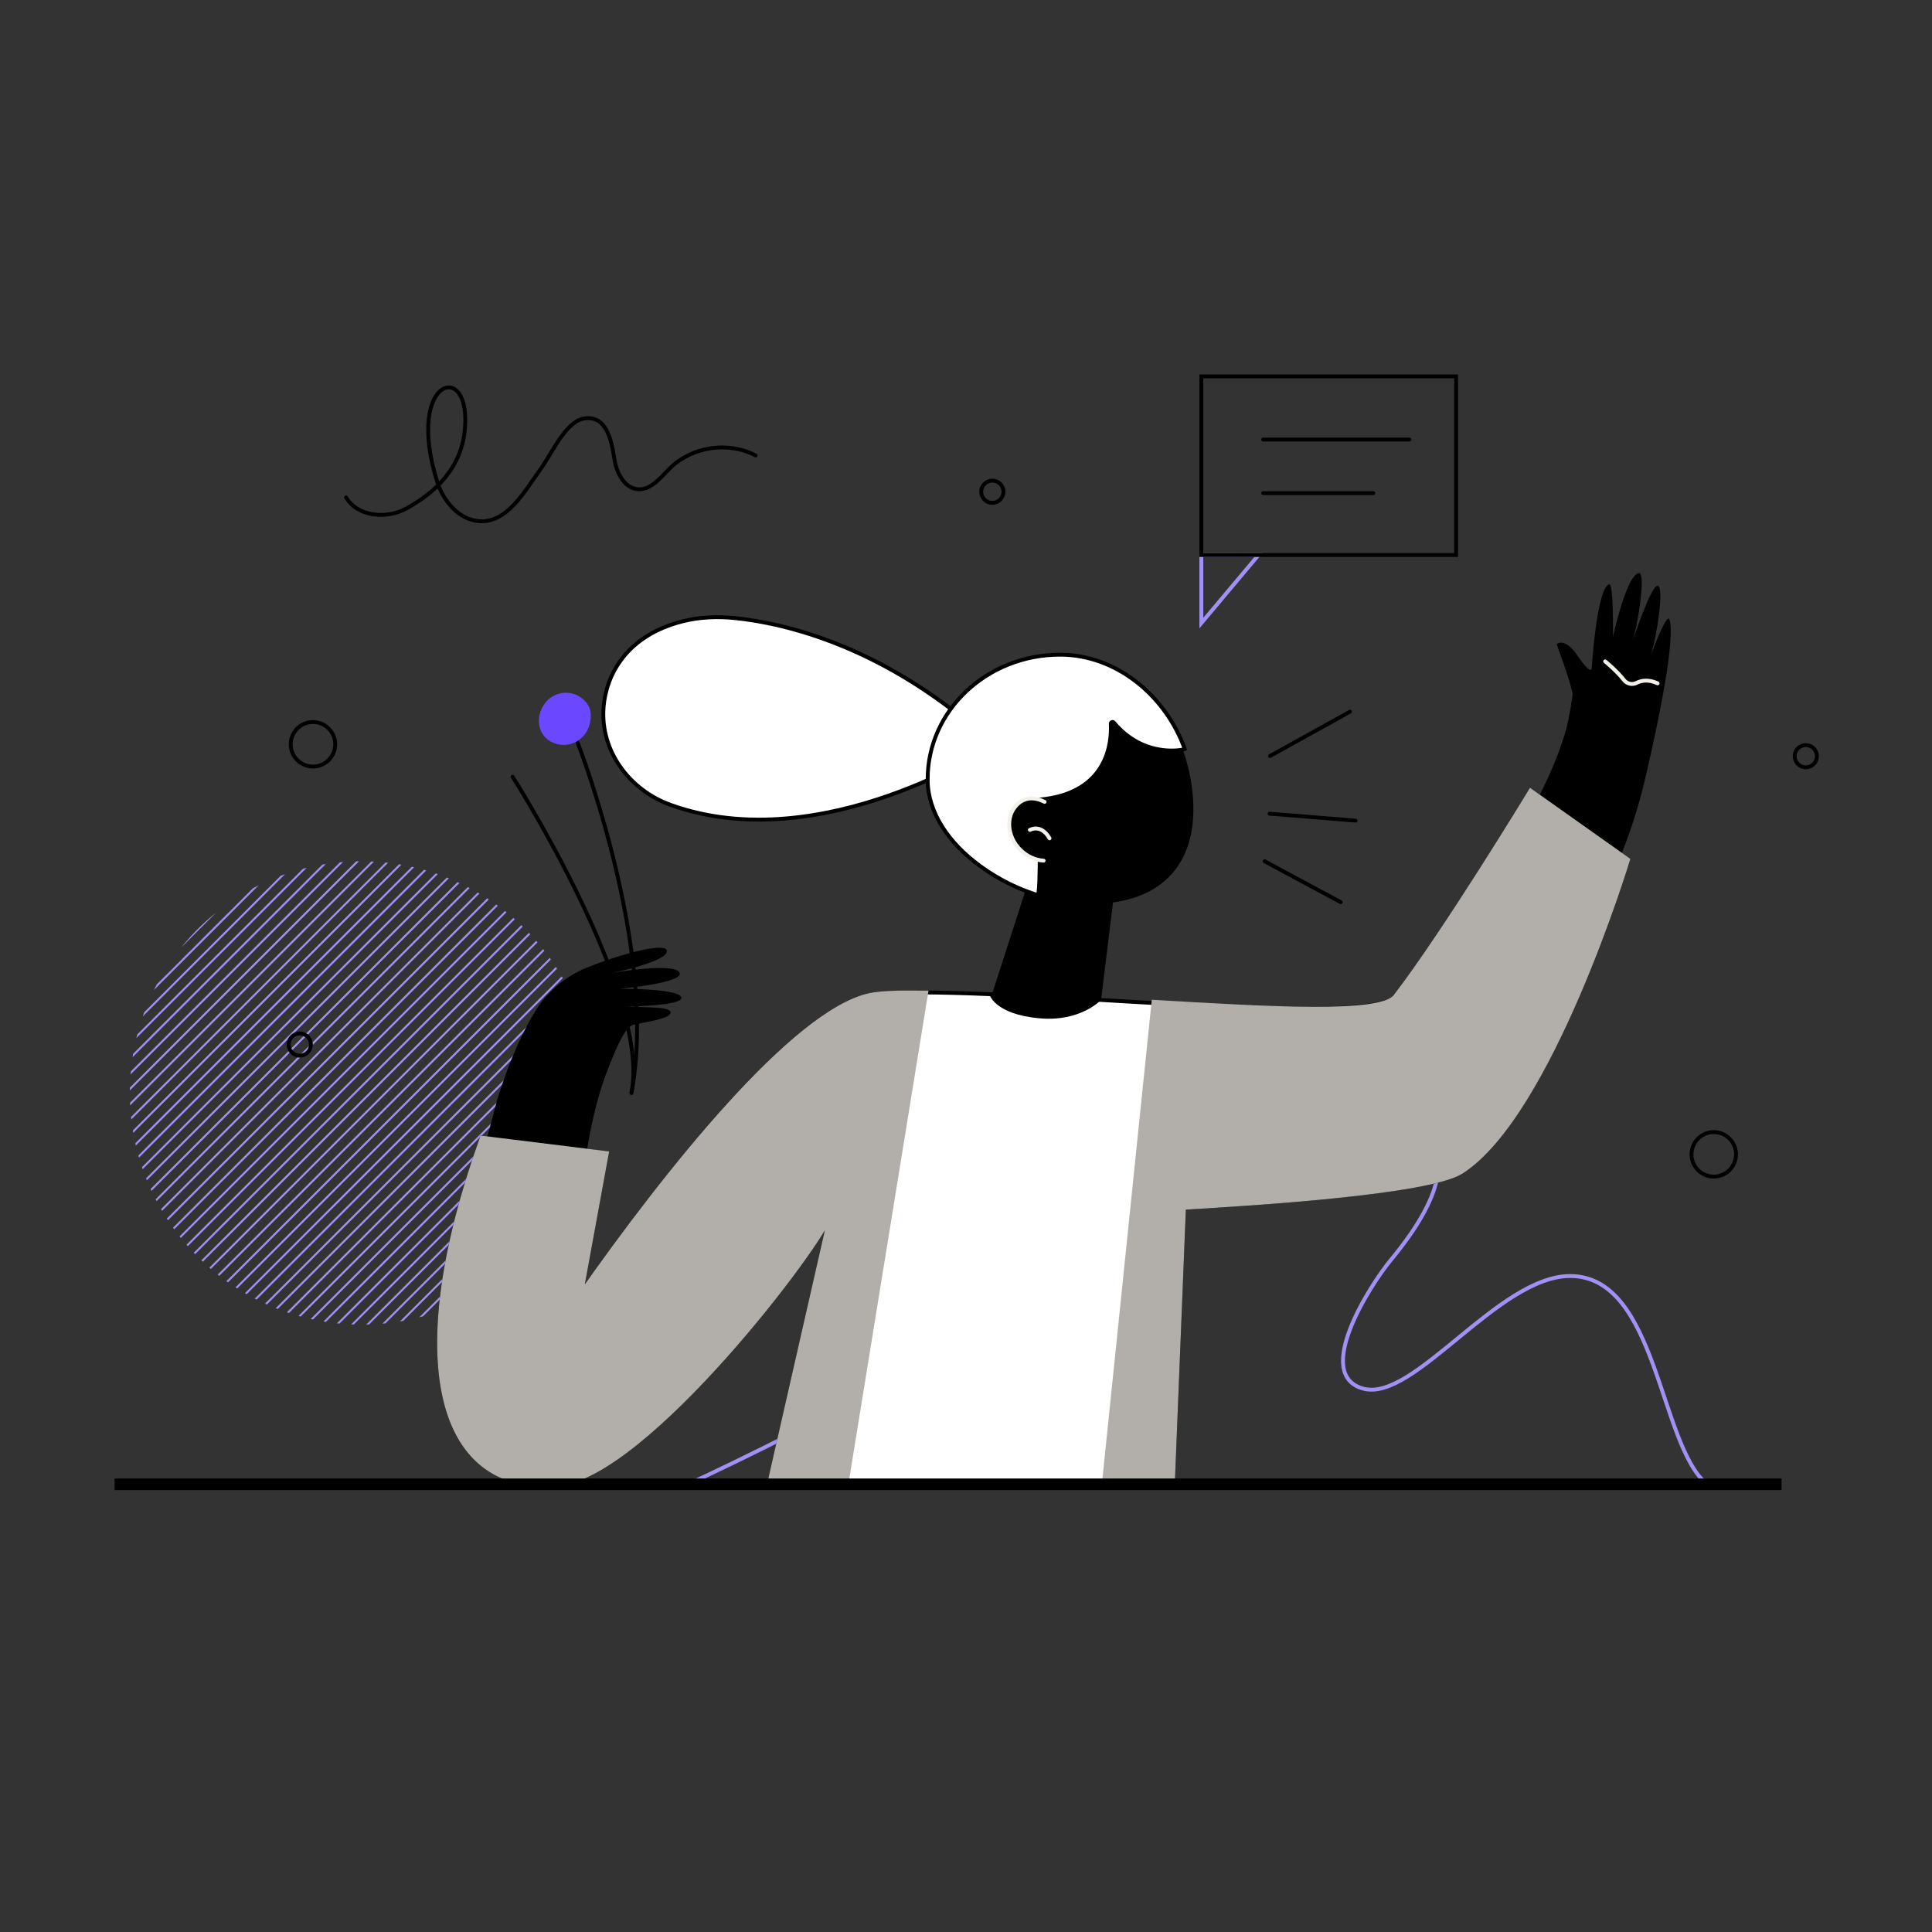 <svg version="1.2" xmlns="http://www.w3.org/2000/svg" viewBox="0 0 1000 1000" width="1000" height="1000">
	<rect x="0" y="0" width="1000" height="1000" fill="#333333" stroke="none"/>
	<style>
		.s0 { fill: none;stroke: #a291f5;stroke-linecap: round;stroke-miterlimit:10;stroke-width: 2 } 
		.s1 { fill: none;stroke: #000000;stroke-linecap: round;stroke-miterlimit:10;stroke-width: 2 } 
		.s2 { fill: #a291f5 } 
		.s3 { fill: #ffffff;stroke: #000000;stroke-linecap: round;stroke-miterlimit:10;stroke-width: 2 } 
		.s4 { fill: #000000 } 
		.s5 { fill: none;stroke: #f2f0e8;stroke-linecap: round;stroke-miterlimit:10;stroke-width: 2 } 
		.s6 { fill: #6b48ff } 
		.s7 { fill: #efeeea;stroke: #000000;stroke-linecap: round;stroke-miterlimit:10;stroke-width: 2 } 
		.s8 { fill: #000000;stroke: #f2f0e8;stroke-linecap: round;stroke-miterlimit:10;stroke-width: 2 } 
		.s9 { fill: #b2afaa;stroke: #b2afaa;stroke-linecap: round;stroke-miterlimit:10;stroke-width: 2 } 
		.s10 { fill: none;stroke: #000000;stroke-miterlimit:10;stroke-width: 6 } 
	</style>
	<g id="OBJECTS">
		<g id="&lt;Group&gt;">
			<path id="&lt;Path&gt;" class="s0" d="m356.01 768.27c0 0 63.63-28.85 127.15-66.17 95.31-55.98 204.19-160.09 252.22-118.95 13.43 11.5 15.11 32.06-15.46 68.99-10.86 13.13-40.45 59.48-14.28 66.62 26.18 7.14 69.89-58.29 107.08-58.29 45.21 0 46 87.48 70.86 107.8"/>
			<path id="&lt;Path&gt;" class="s1" d="m179.13 257.47c6.02 10.04 20.99 11.38 31.23 5.71 10.24-5.67 27.4-17.3 30.07-39.28 4.69-38.54-31.41-29.1-14.08 25.61 3.12 9.84 11.07 19.33 21.36 20.22 14.64 1.28 23.49-14.98 32.08-26.91 5.87-8.16 12.98-24.59 22.47-26.19 14.34-2.41 14.83 18.41 16.38 24.12 1.55 5.71 5.26 11.75 11.14 12.44 7.07 0.83 12.17-6.16 17.28-11.11 11.39-11.05 30.05-13.72 44.08-6.32"/>
		</g>
		<g id="&lt;Group&gt;">
			<g id="&lt;Group&gt;">
				<g id="&lt;Group&gt;">
					<path id="&lt;Path&gt;" class="s2" d="m306.98 568.17l-3.22 3.21-7.9 7.9-7.9 7.91v-0.01l-7.9 7.91-7.91 7.9-7.9 7.9-7.9 7.9-7.9 7.9-7.91 7.9-15.42 15.42-0.38 0.39-7.9 7.9-7.91 7.9-7.9 7.9-7.9 7.91v-0.01l-3.58 3.58q0.75-0.02 1.5-0.04l3.96-3.96 7.9-7.9 7.9-7.9h0.01l7.9-7.9 7.9-7.91 7.9-7.9 7.91-7.9 7.9-7.9 7.9-7.9 7.9-7.9 7.91-7.91v0.01l7.9-7.91 7.9-7.9 7.9-7.9 7.91-7.9 1.29-1.29q0.02-0.75 0.04-1.5z"/>
				</g>
				<g id="&lt;Group&gt;">
					<path id="&lt;Path&gt;" class="s2" d="m306.52 576.53l-2.76 2.75-7.9 7.91v-0.01l-7.9 7.91-7.9 7.9-15.42 15.42-0.39 0.38-7.9 7.9-7.9 7.9-7.91 7.91-7.9 7.9-7.9 7.9-7.9 7.9-7.91 7.9-7.9 7.91v-0.01l-3.11 3.12q0.8-0.07 1.6-0.15l10.91-10.91 0.39-0.38 7.9-7.9 7.9-7.9 7.9-7.91 7.91-7.9 7.9-7.9 7.9-7.9 7.9-7.9 7.91-7.9 7.9-7.91v0.01l7.9-7.91 7.9-7.9 7.91-7.9 0.72-0.72q0.08-0.8 0.15-1.61z"/>
				</g>
				<g id="&lt;Group&gt;">
					<path id="&lt;Path&gt;" class="s2" d="m242.67 671.97q1.61-0.84 3.2-1.73l4.46-4.46 7.9-7.9 7.9-7.91 7.91-7.9 7.9-7.9 7.9-7.9 1.79-1.79q0.89-1.58 1.74-3.19l-5.41 5.4-7.9 7.9-15.42 15.42-0.39 0.39-7.9 7.9-7.9 7.9z"/>
				</g>
				<g id="&lt;Group&gt;">
					<path id="&lt;Path&gt;" class="s2" d="m228.46 678.29q1.18-0.44 2.35-0.9l3.71-3.71 7.91-7.9 7.9-7.9 7.9-7.91 7.9-7.9 7.91-7.9 7.9-7.9 7.9-7.9 7.9-7.9 1.05-1.05q0.45-1.17 0.89-2.35l-3.82 3.82-7.9 7.9-7.9 7.9-7.91 7.9-7.9 7.91-7.9 7.9-7.9 7.9-7.91 7.9z"/>
				</g>
				<g id="&lt;Group&gt;">
					<path id="&lt;Path&gt;" class="s2" d="m226.62 673.68l7.9-7.9 7.91-7.9 7.9-7.91 7.9-7.9 7.9-7.9 7.91-7.9 7.9-7.9 7.9-7.9 7.9-7.91v0.01l4.97-4.97q0.28-1 0.54-2l-7.39 7.39-7.9 7.9-7.9 7.9-7.91 7.9-7.9 7.9-7.9 7.91-7.9 7.9-7.91 7.9-7.9 7.9-7.9 7.9-7.75 7.76q1-0.26 1.99-0.54z"/>
				</g>
				<g id="&lt;Group&gt;">
					<path id="&lt;Path&gt;" class="s2" d="m218.72 673.68l7.9-7.9 7.9-7.9 15.42-15.42 0.39-0.39 7.9-7.9 7.9-7.9 15.81-15.8 7.9-7.91v0.01l7.9-7.91 7.32-7.31q0.15-0.88 0.3-1.76l-5.55 5.55-3.95 3.95-7.9 7.9-7.9 7.9-7.91 7.9-7.9 7.9-7.9 7.9-7.9 7.91-7.91 7.9-7.9 7.9-7.9 7.9-7.9 7.9-7.91 7.91v-0.01l-1.95 1.96q0.88-0.14 1.76-0.3l2.08-2.08z"/>
				</g>
				<g id="&lt;Group&gt;">
					<path id="&lt;Path&gt;" class="s2" d="m111.92 472.3c-6.7 5.4-12.81 11.51-18.22 18.21l6.48-6.47 7.9-7.9z"/>
				</g>
				<g id="&lt;Group&gt;">
					<g id="&lt;Group&gt;">
						<path id="&lt;Path&gt;" class="s2" d="m305.4 546.05l-1.64 1.63-7.9 7.9-7.9 7.9-7.9 7.9-7.91 7.9-7.9 7.91v-0.01l-7.9 7.91-7.9 7.9-7.91 7.9-7.9 7.9-7.9 7.9-7.9 7.9-7.91 7.91-7.9 7.9-7.9 7.9-7.9 7.9-7.91 7.9-7.9 7.91v-0.01l-1.99 2q0.62 0.1 1.25 0.2l10.52-10.52h0.01l7.9-7.9 7.9-7.9 15.42-15.42 0.39-0.39 7.9-7.9 7.9-7.9 7.9-7.9 7.91-7.9 7.9-7.91v0.01l7.9-7.91 7.9-7.9 7.91-7.9 7.9-7.9 7.9-7.9 7.9-7.91 7.86-7.85q-0.1-0.63-0.2-1.25z"/>
					</g>
					<g id="&lt;Group&gt;">
						<path id="&lt;Path&gt;" class="s2" d="m306.34 553l-2.58 2.58-7.9 7.9-7.9 7.9-7.9 7.9-11.86 11.86-3.95 3.95-7.9 7.9-7.9 7.9-7.91 7.9-7.9 7.9-7.9 7.9-7.9 7.91-7.91 7.9-7.9 7.9-7.9 7.9-7.9 7.9-7.91 7.91v-0.01l-2.93 2.94q0.66 0.07 1.33 0.13l3.49-3.49 7.9-7.9 7.9-7.9 7.9-7.9 7.91-7.91 7.9-7.9 7.9-7.9 7.9-7.9 15.81-15.8 7.9-7.91v0.01l7.9-7.91 12.79-12.78 3.02-3.02 7.9-7.9 7.9-7.9 7.91-7.91 0.82-0.82q-0.06-0.66-0.13-1.33z"/>
					</g>
					<g id="&lt;Group&gt;">
						<path id="&lt;Path&gt;" class="s2" d="m306.88 560.36l-3.12 3.12-7.9 7.9-7.9 7.9-7.9 7.91v-0.01l-7.91 7.91-7.9 7.9-7.9 7.9-7.9 7.9-7.91 7.9-7.9 7.9-7.9 7.91-7.9 7.9-7.91 7.9-7.9 7.9-15.8 15.81v-0.01l-3.49 3.49q0.71 0.03 1.41 0.05l3.96-3.96 7.9-7.9 7.9-7.9 7.9-7.9h0.01l7.9-7.91 7.9-7.9 7.9-7.9 7.91-7.9 7.9-7.9 7.9-7.9 7.9-7.91v0.01l7.91-7.91 7.9-7.9 7.9-7.9 7.9-7.9 7.91-7.9 1.29-1.3q-0.03-0.7-0.06-1.4z"/>
					</g>
					<g id="&lt;Group&gt;">
						<path id="&lt;Path&gt;" class="s2" d="m296.15 515.78l-0.29 0.29-7.9 7.9-7.9 7.9-7.91 7.91-7.9 7.9-7.9 7.9-7.9 7.9-7.91 7.9-7.9 7.9-7.9 7.91v-0.01l-7.9 7.91-7.91 7.9-7.9 7.9-7.9 7.9-7.9 7.9-7.91 7.9-7.9 7.91-7.9 7.9-7.9 7.9-7.91 7.9-7.9 7.9-0.64 0.64q0.5 0.23 1 0.46l1.14-1.14 0.38-0.38 7.9-7.9h0.01l7.9-7.9 7.9-7.91 7.9-7.9 7.9-7.9h0.01l7.9-7.9 7.9-7.9 7.9-7.9 7.9-7.91 0.01 0.01 7.9-7.91 7.9-7.9 7.9-7.9 7.91-7.9 7.9-7.9 7.9-7.91 7.9-7.9 7.91-7.9 7.9-7.9 7.9-7.9 6.76-6.77q-0.22-0.5-0.45-1z"/>
					</g>
					<g id="&lt;Group&gt;">
						<path id="&lt;Path&gt;" class="s2" d="m298.93 522.36q-0.2-0.52-0.41-1.05l-2.66 2.66-7.9 7.9-7.9 7.91v-0.01l-7.91 7.91-7.9 7.9-7.9 7.9-7.9 7.9-7.91 7.9-11.85 11.86-3.95 3.95-7.9 7.9-7.91 7.9-7.9 7.9-7.9 7.9-7.9 7.9-7.91 7.91-7.9 7.9-7.9 7.9-7.9 7.9-7.91 7.9-3.01 3.02q0.52 0.2 1.05 0.41l3.84-3.85h0.01l7.9-7.9 7.9-7.9 15.8-15.81h0.01l7.9-7.9 7.9-7.9 15.8-15.8h0.01l7.9-7.91v0.01l7.9-7.91 7.9-7.9 7.91-7.9 7.9-7.9 7.9-7.9 7.9-7.91 7.91-7.9 7.9-7.9 7.9-7.9 7.9-7.9z"/>
					</g>
					<g id="&lt;Group&gt;">
						<path id="&lt;Path&gt;" class="s2" d="m287.73 500.49l-7.67 7.68-7.91 7.9-7.9 7.9-7.9 7.9-7.9 7.91v-0.01l-7.91 7.91-7.9 7.9-7.9 7.9-7.9 7.9-7.91 7.9-7.9 7.91v-0.01l-7.9 7.91-7.9 7.9-7.91 7.9-7.9 7.9-7.9 7.9-7.9 7.9-7.91 7.91-7.9 7.9-7.9 7.9-7.9 7.9-0.13 0.13q0.44 0.29 0.88 0.57l1.13-1.12 7.9-7.9 7.9-7.91 7.9-7.9h0.01l7.9-7.9 7.9-7.9 15.8-15.8h0.01l7.9-7.91v0.01l7.9-7.91 12.79-12.78 3.01-3.02h0.01l7.9-7.9 7.9-7.9 7.9-7.91 7.91-7.9 7.9-7.9 7.9-7.9 7.9-7.9 7.91-7.9 7.9-7.91 6.37-6.36q-0.29-0.45-0.58-0.89z"/>
					</g>
					<g id="&lt;Group&gt;">
						<path id="&lt;Path&gt;" class="s2" d="m291.28 506.3q-0.26-0.46-0.53-0.92l-2.79 2.79-7.9 7.9-7.91 7.9-7.9 7.9-7.9 7.91v-0.01l-7.9 7.91-7.91 7.9-7.9 7.9-7.9 7.9-7.9 7.9-7.91 7.91v-0.01l-7.9 7.91-7.9 7.9-7.9 7.9-7.91 7.9-7.9 7.9-7.9 7.9-7.9 7.91-7.91 7.9-7.9 7.9-7.9 7.9-3.14 3.14q0.46 0.27 0.92 0.54l4.1-4.1 7.9-7.9 7.91-7.91 7.9-7.9 7.9-7.9 7.9-7.9 7.91-7.9 7.9-7.9 7.9-7.91v0.01l7.9-7.91 7.91-7.9 7.9-7.9 7.9-7.9 7.9-7.9 7.91-7.91 7.9-7.9 7.9-7.9 7.9-7.9 7.91-7.9 7.9-7.9 7.9-7.91z"/>
					</g>
					<g id="&lt;Group&gt;">
						<path id="&lt;Path&gt;" class="s2" d="m278.22 487.76q-0.34-0.39-0.68-0.78l-5.39 5.39v-0.01l-7.9 7.91-7.9 7.9-7.9 7.9-7.91 7.9-7.9 7.9-7.9 7.91v-0.01l-7.9 7.91-7.91 7.9-7.9 7.9-7.9 7.9-7.9 7.9-7.91 7.91v-0.01l-7.9 7.91-7.9 7.9-7.9 7.9-7.91 7.9-7.9 7.9-7.9 7.9-15.81 15.81-5.73 5.73q0.39 0.34 0.78 0.68l6.84-6.84 7.9-7.9 7.9-7.9 7.9-7.9 7.91-7.9 7.9-7.9 7.9-7.91v0.01l7.9-7.91 7.91-7.9 7.9-7.9 7.9-7.9 7.9-7.9 7.91-7.91 7.9-7.9 7.9-7.9 7.9-7.9 7.91-7.9 7.9-7.9 7.9-7.91 7.9-7.9 7.91-7.9z"/>
					</g>
					<g id="&lt;Group&gt;">
						<path id="&lt;Path&gt;" class="s2" d="m274.48 483.6q-0.35-0.38-0.71-0.75l-1.62 1.61-7.9 7.91v-0.01l-7.9 7.91-7.9 7.9-7.91 7.9-7.9 7.9-7.9 7.9-7.9 7.91v-0.01l-7.91 7.91-7.9 7.9-7.9 7.9-7.9 7.9-7.91 7.9-7.9 7.91v-0.01l-7.9 7.91-7.9 7.9-7.91 7.9-7.9 7.9-7.9 7.9-7.9 7.9-7.91 7.91-7.9 7.9-1.97 1.96q0.38 0.36 0.76 0.71l3.09-3.1 7.9-7.9h0.01l7.9-7.9 7.9-7.9 7.9-7.9 7.9-7.9h0.01l7.9-7.91v0.01l7.9-7.91 15.23-15.22 0.57-0.58h0.01l7.9-7.9 7.9-7.9 7.9-7.91 7.9-7.9h0.01l7.9-7.9 7.9-7.9 7.9-7.9 7.91-7.9 7.9-7.91 7.9-7.9 7.9-7.9 7.91-7.9z"/>
					</g>
					<g id="&lt;Group&gt;">
						<path id="&lt;Path&gt;" class="s2" d="m281.77 492.11q-0.32-0.41-0.64-0.82l-1.07 1.08v-0.01l-7.91 7.91-7.9 7.9-7.9 7.9-7.9 7.9-7.91 7.9-7.9 7.91v-0.01l-7.9 7.91-7.9 7.9-7.91 7.9-7.9 7.9-7.9 7.9-7.9 7.91v-0.01l-7.91 7.91-7.9 7.9-15.42 15.42-0.38 0.38-7.91 7.9-7.9 7.9-7.9 7.91-7.9 7.9-7.91 7.9-1.42 1.42q0.41 0.32 0.82 0.64l2.48-2.48h0.01l7.9-7.91 7.9-7.9 7.9-7.9 7.9-7.9h0.01l7.9-7.9 7.9-7.9 7.9-7.91v0.01l7.9-7.91h0.01l7.9-7.9 7.9-7.9 7.9-7.9 7.91-7.9 7.9-7.91 7.9-7.9 7.9-7.9 7.91-7.9 7.9-7.9 7.9-7.9 7.9-7.91 7.91-7.9z"/>
					</g>
					<g id="&lt;Group&gt;">
						<path id="&lt;Path&gt;" class="s2" d="m270.56 479.62q-0.37-0.37-0.74-0.72l-5.57 5.56-7.9 7.91v-0.01l-7.9 7.91-7.91 7.9-7.9 7.9-7.9 7.9-7.9 7.9-7.91 7.91v-0.01l-7.9 7.91-7.9 7.9-7.9 7.9-7.91 7.9-7.9 7.9-11.85 11.86-3.95 3.95-7.91 7.9-7.9 7.9-7.9 7.9-7.9 7.9-7.91 7.9-7.9 7.91-5.91 5.91q0.35 0.37 0.72 0.74l7.07-7.08 7.9-7.9h0.01l7.9-7.9 15.8-15.8 7.9-7.91 0.01 0.01 7.9-7.91 7.9-7.9 7.9-7.9 7.9-7.9h0.01l7.9-7.9 7.9-7.91 7.9-7.9 7.91-7.9 7.9-7.9 7.9-7.9 7.9-7.9 7.91-7.91 7.9-7.9 7.9-7.9 7.9-7.9z"/>
					</g>
					<g id="&lt;Group&gt;">
						<path id="&lt;Path&gt;" class="s2" d="m201.03 452.86l-7.9 7.9-7.9 7.9-7.91 7.9-7.9 7.9-7.9 7.91v-0.01l-7.9 7.91-7.91 7.9-7.9 7.9-7.9 7.9-7.9 7.9-7.91 7.91v-0.01l-7.9 7.91-7.9 7.9-7.9 7.9-7.91 7.9-7.9 7.9-5.82 5.83q0.1 0.62 0.2 1.25l7.5-7.5 7.9-7.9h0.01l7.9-7.9 7.9-7.91 7.9-7.9 7.9-7.9h0.01l7.9-7.9 7.9-7.9 7.9-7.9 7.9-7.91h0.01l7.9-7.9 7.9-7.9 7.9-7.9 7.9-7.9h0.01l7.9-7.9 7.9-7.91 7.9-7.9 4.86-4.85q-0.63-0.11-1.25-0.21z"/>
					</g>
					<g id="&lt;Group&gt;">
						<path id="&lt;Path&gt;" class="s2" d="m193.13 452.86l-7.9 7.9-7.91 7.9-7.9 7.9-7.9 7.9-7.9 7.91v-0.01l-7.91 7.91-7.9 7.9-7.9 7.9-7.9 7.9-7.91 7.9-7.9 7.91v-0.01l-7.9 7.91-7.9 7.9-7.91 7.9-7.9 7.9-6.76 6.76q0.08 0.65 0.15 1.3l0.59-0.58 7.9-7.9 7.9-7.9h0.01l7.9-7.91 7.9-7.9 7.9-7.9 7.9-7.9h0.01l7.9-7.9 7.9-7.9 7.9-7.91 7.9-7.9h0.01l7.9-7.9 7.9-7.9 7.9-7.9 7.9-7.9h0.01l7.9-7.91 7.9-7.9 5.85-5.84q-0.66-0.08-1.31-0.15z"/>
					</g>
					<g id="&lt;Group&gt;">
						<path id="&lt;Path&gt;" class="s2" d="m185.23 452.86l-7.91 7.9-7.9 7.9-7.9 7.9-7.9 7.9-7.91 7.91v-0.01l-7.9 7.91-7.9 7.9-7.9 7.9-7.91 7.9-7.9 7.9-7.9 7.91v-0.01l-7.9 7.91-7.91 7.9-7.9 7.9-7.28 7.28q0.02 0.7 0.06 1.4l1.2-1.2 7.9-7.9 7.9-7.91h0.01l7.9-7.9 7.9-7.9 7.9-7.9 7.9-7.9h0.01l7.9-7.9 7.9-7.91 7.9-7.9 7.9-7.9h0.01l7.9-7.9 7.9-7.9 7.9-7.9 7.9-7.91h0.01l7.9-7.9 6.46-6.46q-0.7-0.03-1.4-0.06z"/>
					</g>
					<g id="&lt;Group&gt;">
						<path id="&lt;Path&gt;" class="s2" d="m177.32 452.86l-7.9 7.9-7.9 7.9-7.9 7.9-7.91 7.9-7.9 7.91v-0.01l-7.9 7.91-7.9 7.9-7.91 7.9-7.9 7.9-7.9 7.9-7.9 7.91v-0.01l-7.91 7.91-7.9 7.9-7.36 7.36q-0.01 0.73-0.02 1.47l1.36-1.35 7.9-7.91 7.9-7.9h0.01l7.9-7.9 7.9-7.9 7.9-7.9 7.9-7.9h0.01l7.9-7.91 7.9-7.9 7.9-7.9 7.9-7.9h0.01l7.9-7.9 7.9-7.9 7.9-7.91 7.9-7.9h0.01l6.61-6.62q-0.73 0.01-1.47 0.02z"/>
					</g>
					<g id="&lt;Group&gt;">
						<path id="&lt;Path&gt;" class="s2" d="m161.52 452.86l-7.9 7.9-7.91 7.9-7.9 7.9-7.9 7.9-7.9 7.91v-0.01l-7.91 7.91-7.9 7.9-7.9 7.9-7.9 7.9-7.91 7.9-7.9 7.91v-0.01l-5.68 5.69q-0.16 0.87-0.29 1.75l7.85-7.86 7.9-7.9 7.91-7.9 7.9-7.9 7.9-7.91 7.9-7.9h0.01l7.9-7.9 7.9-7.9 7.9-7.9 7.9-7.9h0.01l7.9-7.91 7.9-7.9 5.22-5.21q-0.88 0.13-1.75 0.29z"/>
					</g>
					<g id="&lt;Group&gt;">
						<path id="&lt;Path&gt;" class="s2" d="m163.4 681.58l7.9-7.9 7.9-7.9h0.01l7.9-7.9 7.9-7.91 7.9-7.9 7.9-7.9h0.01l7.9-7.9 7.9-7.9 7.9-7.9 7.91-7.91v0.01l7.9-7.91 7.9-7.9 7.9-7.9 7.91-7.9 7.9-7.9 7.9-7.91 7.9-7.9 6.63-6.63q-0.12-0.6-0.26-1.19l-0.35 0.35v-0.01l-7.9 7.91-7.9 7.9-7.9 7.9-7.91 7.9-7.9 7.9-7.9 7.91v-0.01l-7.9 7.91-7.91 7.9-15.42 15.42-0.38 0.38-7.9 7.9-7.91 7.9-7.9 7.91-7.9 7.9-7.9 7.9-7.91 7.9-7.9 7.9-7.9 7.9-0.71 0.71q0.6 0.14 1.2 0.26l1.39-1.39z"/>
					</g>
					<g id="&lt;Group&gt;">
						<path id="&lt;Path&gt;" class="s2" d="m163.4 673.68l7.9-7.9 7.9-7.9h0.01l7.9-7.91 7.9-7.9 7.9-7.9 7.9-7.9h0.01l7.9-7.9 7.9-7.9 7.9-7.91v0.01l7.91-7.91 7.9-7.9 7.9-7.9 7.9-7.9 7.91-7.9 7.9-7.91 7.9-7.9 7.9-7.9 5.09-5.09q-0.15-0.57-0.31-1.15l-6.66 6.67-7.9 7.9-7.9 7.9-7.91 7.9-7.9 7.9-7.9 7.9-7.9 7.91v-0.01l-7.91 7.91-7.9 7.9-7.9 7.9-7.9 7.9-7.91 7.9-7.9 7.9-15.8 15.81-7.91 7.9-7.9 7.9-14.92 14.92q0.57 0.16 1.15 0.31z"/>
					</g>
					<g id="&lt;Group&gt;">
						<path id="&lt;Path&gt;" class="s2" d="m155.5 673.68l7.9-7.9 7.9-7.9 7.91-7.91 7.9-7.9 7.9-7.9 7.9-7.9 7.91-7.9 7.9-7.9 7.9-7.91v0.01l7.9-7.91 12.79-12.78 3.02-3.02 7.9-7.9 7.9-7.9 7.91-7.91 7.9-7.9 7.9-7.9 7.9-7.9 3.27-3.27q-0.18-0.55-0.36-1.1l-4.79 4.79-7.9 7.91-7.9 7.9-7.91 7.9-7.9 7.9-7.9 7.9-7.9 7.9-7.91 7.91v-0.01l-7.9 7.91-7.9 7.9-7.9 7.9-7.91 7.9-7.9 7.9-7.9 7.9-7.9 7.91-7.91 7.9-7.9 7.9-7.9 7.9-7.9 7.9-5.15 5.15q0.55 0.18 1.1 0.36z"/>
					</g>
					<g id="&lt;Group&gt;">
						<path id="&lt;Path&gt;" class="s2" d="m147.54 452.49q-1.14 0.39-2.27 0.81l-7.46 7.46-7.9 7.9-7.9 7.9-7.91 7.9-7.9 7.91v-0.01l-7.9 7.91-7.9 7.9-7.91 7.9-7.78 7.79q-0.42 1.13-0.82 2.27l2.58-2.58 7.9-7.9h0.01l7.9-7.91 7.9-7.9 7.9-7.9 7.9-7.9h0.01l7.9-7.9 7.9-7.9 7.9-7.91z"/>
					</g>
					<g id="&lt;Group&gt;">
						<path id="&lt;Path&gt;" class="s2" d="m139.69 665.78l7.9-7.9h0.01l7.9-7.91 7.9-7.9 7.9-7.9 7.9-7.9h0.01l7.9-7.9 7.9-7.9 7.9-7.91v0.01l7.9-7.91h0.01l7.9-7.9 7.9-7.9 7.9-7.9 7.91-7.9 7.9-7.91 7.9-7.9 7.9-7.9 7.91-7.9 7.9-7.9 7.9-7.9 4.21-4.21q-0.25-0.49-0.5-0.96l-5.59 5.59-7.9 7.9-7.91 7.9-7.9 7.91-7.9 7.9-7.9 7.9-7.91 7.9-7.9 7.9-7.9 7.9-7.9 7.91v-0.01l-7.91 7.91-7.9 7.9-15.8 15.8-7.91 7.9-7.9 7.9-15.42 15.42-0.38 0.39-7.91 7.9-7.9 7.9-5.95 5.95q0.48 0.25 0.96 0.5z"/>
					</g>
					<g id="&lt;Group&gt;">
						<path id="&lt;Path&gt;" class="s2" d="m130.9 459.77l-0.99 0.99-7.9 7.9-7.91 7.9-7.9 7.9-7.9 7.91v-0.01l-7.9 7.91-7.91 7.9-1.32 1.32q-0.79 1.49-1.54 3l4.74-4.75 7.91-7.9 7.9-7.9 7.9-7.9 7.9-7.9h0.01l7.9-7.9 7.9-7.91 2.11-2.1q-1.51 0.75-3 1.54z"/>
					</g>
					<g id="&lt;Group&gt;">
						<path id="&lt;Path&gt;" class="s2" d="m123.89 657.88l15.42-15.42 0.38-0.39 7.9-7.9h0.01l7.9-7.9 7.9-7.9 7.9-7.9 7.9-7.91 0.01 0.01 7.9-7.91 7.9-7.9 7.9-7.9 7.91-7.9 7.9-7.9 7.9-7.91 7.9-7.9 7.91-7.9 7.9-7.9 7.9-7.9 7.9-7.9 7.91-7.91 7.9-7.9 3.19-3.19q-0.3-0.43-0.6-0.85l-4.47 4.47-7.91 7.9-7.9 7.9-7.9 7.9-7.9 7.9-7.91 7.91v-0.01l-7.9 7.91-7.9 7.9-7.9 7.9-7.91 7.9-7.9 7.9-15.8 15.81-7.91 7.9-7.9 7.9-7.9 7.9-7.9 7.9-7.91 7.9-7.9 7.91-7.9 7.9-7.9 7.9-4.83 4.82q0.43 0.31 0.86 0.61z"/>
					</g>
					<g id="&lt;Group&gt;">
						<path id="&lt;Path&gt;" class="s2" d="m96.52 644.27q0.34 0.39 0.69 0.77l2.97-2.97 7.9-7.9 7.9-7.9h0.01l7.9-7.9 7.9-7.9 7.9-7.91v0.01l7.9-7.91h0.01l7.9-7.9 7.9-7.9 7.9-7.9 7.9-7.9h0.01l7.9-7.91 7.9-7.9 7.9-7.9 7.9-7.9h0.01l7.9-7.9 7.9-7.9 7.9-7.91 7.91-7.9 7.9-7.9 7.9-7.9 7.9-7.9 0.32-0.32q-0.38-0.35-0.77-0.69l-1.43 1.43-7.9 7.9-7.9 7.91v-0.01l-7.91 7.91-7.9 7.9-7.9 7.9-7.9 7.9-7.91 7.9-7.9 7.91-7.9 7.9-7.9 7.9-7.91 7.9-7.9 7.9-7.9 7.9-7.9 7.91v-0.01l-7.91 7.91-7.9 7.9-7.9 7.9-7.9 7.9-7.91 7.9-7.9 7.9-7.9 7.91z"/>
					</g>
					<g id="&lt;Group&gt;">
						<path id="&lt;Path&gt;" class="s2" d="m89.55 635.44q0.31 0.42 0.62 0.84l2.11-2.11 7.9-7.9 7.9-7.9 7.9-7.9h0.01l7.9-7.91v0.01l7.9-7.91 7.9-7.9 7.9-7.9h0.01l7.9-7.9 7.9-7.9 7.9-7.91 7.9-7.9h0.01l7.9-7.9 7.9-7.9 7.9-7.9 7.9-7.9h0.01l7.9-7.91 7.9-7.9 7.9-7.9 7.91-7.9 7.9-7.9 7.36-7.36q-0.42-0.31-0.84-0.62l-0.5 0.5-7.9 7.9-7.91 7.9-7.9 7.91v-0.01l-7.9 7.91-7.9 7.9-7.91 7.9-7.9 7.9-7.9 7.9-7.9 7.91v-0.01l-7.91 7.91-7.9 7.9-7.9 7.9-7.9 7.9-7.91 7.9-7.9 7.91v-0.01l-7.9 7.91-7.9 7.9-7.91 7.9-7.9 7.9-7.9 7.9-7.9 7.9z"/>
					</g>
					<g id="&lt;Group&gt;">
						<path id="&lt;Path&gt;" class="s2" d="m92.28 626.27l15.8-15.8 7.9-7.91 0.01 0.01 7.9-7.91 12.78-12.78 3.02-3.02 7.9-7.9h0.01l7.9-7.9 7.9-7.91 7.9-7.9 7.9-7.9h0.01l7.9-7.9 7.9-7.9 7.9-7.9 7.91-7.91 7.9-7.9 7.9-7.9 7.9-7.9 7.91-7.9 7.9-7.9 2.7-2.7q-0.44-0.29-0.88-0.58l-3.7 3.7-7.91 7.9-7.9 7.9-7.9 7.91v-0.01l-7.9 7.91-7.91 7.9-7.9 7.9-7.9 7.9-7.9 7.9-7.91 7.91v-0.01l-7.9 7.91-7.9 7.9-7.9 7.9-7.91 7.9-7.9 7.9-7.9 7.91v-0.01l-7.9 7.91-7.91 7.9-7.9 7.9-7.9 7.9-7.9 7.9-4.05 4.05q0.29 0.44 0.58 0.88z"/>
					</g>
					<g id="&lt;Group&gt;">
						<path id="&lt;Path&gt;" class="s2" d="m93.59 640.76l6.59-6.59 7.9-7.9 7.91-7.9 7.9-7.9 7.9-7.91v0.01l7.9-7.91 7.91-7.9 7.9-7.9 7.9-7.9 7.9-7.9 7.9-7.91h0.01l7.9-7.9 7.9-7.9 7.9-7.9 7.91-7.9 7.9-7.9 7.9-7.91 7.9-7.9 7.91-7.9 7.9-7.9 7.9-7.9 3.93-3.94q-0.4-0.32-0.8-0.65l-5.01 5.01-7.9 7.9-7.91 7.91v-0.01l-7.9 7.91-7.9 7.9-7.9 7.9-7.91 7.9-7.9 7.9-7.9 7.91v-0.01l-7.9 7.91-7.91 7.9-7.9 7.9-7.9 7.9-7.9 7.9-7.91 7.91v-0.01l-7.9 7.91-7.9 7.9-15.81 15.8-7.9 7.9-7.9 7.9-5.36 5.36q0.33 0.4 0.65 0.81z"/>
					</g>
					<g id="&lt;Group&gt;">
						<path id="&lt;Path&gt;" class="s2" d="m82.49 618.79l-1.94 1.95q0.25 0.48 0.5 0.95l3.33-3.32 7.9-7.9 7.9-7.91v0.01l7.9-7.91 7.91-7.9 7.9-7.9 7.9-7.9 7.9-7.9 7.9-7.91h0.01l7.9-7.9 7.9-7.9 7.9-7.9 7.9-7.9h0.01l7.9-7.9 7.9-7.91 7.9-7.9 7.91-7.9 7.9-7.9 7.9-7.9 7.9-7.9 7.91-7.91 0.67-0.67q-0.48-0.25-0.95-0.5l-1.61 1.6-7.9 7.9-7.9 7.9-7.9 7.9-7.91 7.91v-0.01l-7.9 7.91-7.9 7.9-7.9 7.9-7.91 7.9-7.9 7.9-7.9 7.91-7.9 7.9-7.91 7.9-7.9 7.9-7.9 7.9-7.9 7.9-7.91 7.91v-0.01l-7.9 7.91-7.9 7.9-15.42 15.42-0.39 0.38z"/>
					</g>
					<g id="&lt;Group&gt;">
						<path id="&lt;Path&gt;" class="s2" d="m84.37 610.47l7.91-7.91v0.01l7.9-7.91 7.9-7.9 7.9-7.9h0.01l7.9-7.9 7.9-7.9 7.9-7.91 7.9-7.9h0.01l7.9-7.9 7.9-7.9 7.9-7.9 7.9-7.9h0.01l7.9-7.91 7.9-7.9 7.9-7.9 7.9-7.9h0.01l7.9-7.9 7.9-7.9 7.9-7.91 3.31-3.3q-0.5-0.23-1-0.46l-4.19 4.19-7.9 7.9-7.9 7.9-7.91 7.9-7.9 7.91v-0.01l-7.9 7.91-7.9 7.9-7.91 7.9-7.9 7.9-7.9 7.9-7.9 7.91v-0.01l-7.91 7.91-7.9 7.9-7.9 7.9-7.9 7.9-7.91 7.9-7.9 7.91v-0.01l-7.9 7.91-7.9 7.9-7.91 7.9-4.53 4.53q0.23 0.5 0.46 1z"/>
					</g>
					<g id="&lt;Group&gt;">
						<path id="&lt;Path&gt;" class="s2" d="m83.89 626.75l0.48-0.48 7.91-7.9 7.9-7.9 7.9-7.91v0.01l7.9-7.91h0.01l7.9-7.9 7.9-7.9 7.9-7.9 7.9-7.9h0.01l7.9-7.91 7.9-7.9 7.9-7.9 7.9-7.9h0.01l7.9-7.9 7.9-7.9 7.9-7.91 7.9-7.9h0.01l7.9-7.9 7.9-7.9 7.9-7.9 7.91-7.9 5.73-5.74q-0.45-0.28-0.91-0.54l-6.71 6.7-7.9 7.9-7.9 7.9-7.9 7.91v-0.01l-7.91 7.91-7.9 7.9-7.9 7.9-7.9 7.9-7.91 7.9-7.9 7.91v-0.01l-7.9 7.91-7.9 7.9-7.91 7.9-7.9 7.9-7.9 7.9-15.81 15.81-7.9 7.9-7.9 7.9-7.9 7.9-7.05 7.05q0.27 0.46 0.54 0.91z"/>
					</g>
					<g id="&lt;Group&gt;">
						<path id="&lt;Path&gt;" class="s2" d="m76.47 531.45l7.9-7.9h0.01l7.9-7.9 7.9-7.91 7.9-7.9 7.9-7.9h0.01l7.9-7.9 7.9-7.9 7.9-7.9 7.9-7.91h0.01l7.9-7.9 3.25-3.25q-0.97 0.23-1.94 0.48l-3.19 3.2-7.91 7.9-7.9 7.9-7.9 7.9-7.9 7.9-7.91 7.91v-0.01l-7.9 7.91-7.9 7.9-7.9 7.9-7.91 7.9-7.9 7.9-3.53 3.53q-0.25 0.97-0.48 1.94z"/>
					</g>
					<g id="&lt;Group&gt;">
						<path id="&lt;Path&gt;" class="s2" d="m76.47 586.76l7.9-7.9h0.01l7.9-7.9 7.9-7.9 7.9-7.91 7.9-7.9h0.01l7.9-7.9 7.9-7.9 7.9-7.9 7.9-7.9h0.01l7.9-7.91 7.9-7.9 7.9-7.9 7.9-7.9h0.01l7.9-7.9 7.9-7.9 7.9-7.91 7.9-7.9h0.01l3.52-3.52q-0.59-0.14-1.19-0.27l-4.22 4.22-7.9 7.9-7.9 7.9-7.9 7.9-7.91 7.9-7.9 7.91v-0.01l-7.9 7.91-7.9 7.9-7.91 7.9-7.9 7.9-7.9 7.9-7.9 7.91v-0.01l-7.91 7.91-7.9 7.9-7.9 7.9-7.9 7.9-7.91 7.9-7.9 7.91v-0.01l-4.55 4.56q0.13 0.6 0.26 1.19z"/>
					</g>
					<g id="&lt;Group&gt;">
						<path id="&lt;Path&gt;" class="s2" d="m73.85 605.18l2.62-2.62v0.01l7.9-7.91h0.01l7.9-7.9 7.9-7.9 7.9-7.9 7.9-7.9h0.01l7.9-7.91 7.9-7.9 7.9-7.9 7.9-7.9h0.01l7.9-7.9 7.9-7.9 7.9-7.91 7.9-7.9h0.01l7.9-7.9 7.9-7.9 7.9-7.9 7.9-7.9h0.01l7.9-7.91 7.87-7.87q-0.54-0.19-1.08-0.38l-0.77 0.78-7.9 7.9-7.91 7.9-7.9 7.9-7.9 7.9-7.9 7.91v-0.01l-7.91 7.91-7.9 7.9-7.9 7.9-7.9 7.9-7.91 7.9-7.9 7.91-7.9 7.9-7.9 7.9-7.91 7.9-7.9 7.9-7.9 7.9-11.86 11.86-3.95 3.95-7.9 7.9-1.11 1.11q0.18 0.54 0.37 1.08z"/>
					</g>
					<g id="&lt;Group&gt;">
						<path id="&lt;Path&gt;" class="s2" d="m76.47 594.66l7.91-7.9 7.9-7.9 7.9-7.9 7.9-7.9 7.9-7.91h0.01l7.9-7.9 7.9-7.9 7.9-7.9 7.9-7.9h0.01l7.9-7.9 7.9-7.91 7.9-7.9 7.9-7.9h0.01l7.9-7.9 7.9-7.9 7.9-7.9 7.91-7.91 7.9-7.9 1.88-1.88q-0.56-0.17-1.13-0.33l-2.63 2.64-7.91 7.9-7.9 7.9-7.9 7.9-7.9 7.9-7.91 7.91v-0.01l-7.9 7.91-7.9 7.9-7.9 7.9-7.91 7.9-7.9 7.9-7.9 7.91-7.9 7.9-7.91 7.9-7.9 7.9-7.9 7.9-7.9 7.9-7.91 7.91v-0.01l-7.9 7.91-2.97 2.97q0.16 0.57 0.32 1.13z"/>
					</g>
					<g id="&lt;Group&gt;">
						<path id="&lt;Path&gt;" class="s2" d="m76.02 610.92l0.45-0.45 7.9-7.91 0.01 0.01 7.9-7.91 15.23-15.22 0.57-0.58 7.9-7.9h0.01l7.9-7.9 7.9-7.91 7.9-7.9 7.9-7.9h0.01l7.9-7.9 7.9-7.9 7.9-7.9 7.9-7.91h0.01l7.9-7.9 7.9-7.9 7.9-7.9 7.91-7.9 7.9-7.9 7.9-7.91 5.71-5.7q-0.52-0.22-1.04-0.42l-6.55 6.55-7.9 7.9-7.91 7.9-7.9 7.9-7.9 7.91v-0.01l-7.9 7.91-7.91 7.9-7.9 7.9-7.9 7.9-7.9 7.9-7.91 7.91-7.9 7.9-7.9 7.9-7.9 7.9-7.91 7.9-7.9 7.9-7.9 7.91v-0.01l-7.9 7.91-7.91 7.9-6.89 6.89q0.21 0.52 0.42 1.04z"/>
					</g>
					<g id="&lt;Group&gt;">
						<path id="&lt;Path&gt;" class="s2" d="m68.57 555.15l7.9-7.9 7.9-7.9h0.01l7.9-7.9 7.9-7.9 7.9-7.9 7.9-7.91h0.01l7.9-7.9 7.9-7.9 7.9-7.9 7.9-7.9h0.01l7.9-7.9 7.9-7.91 7.9-7.9 6.26-6.26q-0.8 0.07-1.6 0.15l-6.54 6.54-7.9 7.9-7.9 7.9-7.91 7.9-7.9 7.9-7.9 7.91v-0.01l-7.9 7.91-7.91 7.9-7.9 7.9-7.9 7.9-7.9 7.9-7.91 7.91-7.9 7.9-6.87 6.87q-0.08 0.8-0.15 1.6z"/>
					</g>
				</g>
			</g>
		</g>
		<g id="&lt;Group&gt;">
			<path id="&lt;Path&gt;" class="s1" d="m519.39 254.52c0 3.18-2.58 5.76-5.76 5.76-3.18 0-5.76-2.58-5.76-5.76 0-3.18 2.58-5.76 5.76-5.76 3.18 0 5.76 2.58 5.76 5.76z"/>
			<path id="&lt;Path&gt;" class="s1" d="m160.91 540.66c0 3.18-2.58 5.76-5.76 5.76-3.18 0-5.76-2.58-5.76-5.76 0-3.18 2.58-5.75 5.76-5.75 3.18 0 5.76 2.57 5.76 5.75z"/>
			<path id="&lt;Path&gt;" class="s1" d="m940.44 391.42c0 3.18-2.58 5.76-5.76 5.76-3.18 0-5.76-2.58-5.76-5.76 0-3.18 2.58-5.76 5.76-5.76 3.18 0 5.76 2.58 5.76 5.76z"/>
			<path id="&lt;Path&gt;" class="s1" d="m173.51 385.24c0 6.36-5.16 11.52-11.52 11.52-6.36 0-11.52-5.16-11.52-11.52 0-6.36 5.16-11.51 11.52-11.51 6.36 0 11.52 5.15 11.52 11.51z"/>
			<path id="&lt;Path&gt;" class="s1" d="m898.55 597.49c0 6.36-5.15 11.52-11.51 11.52-6.37 0-11.52-5.16-11.52-11.52 0-6.36 5.15-11.52 11.52-11.52 6.36 0 11.51 5.16 11.51 11.52z"/>
		</g>
		<g id="&lt;Group&gt;">
			<path id="&lt;Path&gt;" class="s3" d="m657.32 391.32l41.43-22.96"/>
			<path id="&lt;Path&gt;" class="s3" d="m657.11 421.15l44.54 3.6"/>
			<path id="&lt;Path&gt;" class="s3" d="m654.59 445.8l39.35 21.17"/>
		</g>
		<g id="&lt;Group&gt;">
			<g id="&lt;Group&gt;">
				<path id="&lt;Path&gt;" class="s0" d="m621.81 322.5l29.59-35.22h-29.59z"/>
				<path id="&lt;Path&gt;" class="s1" d="m753.68 287.27v-92.47h-131.87v71.38 21.09 0.01h29.59v-0.01z"/>
			</g>
			<g id="&lt;Group&gt;">
				<path id="&lt;Path&gt;" class="s1" d="m653.82 227.5h75.65"/>
				<path id="&lt;Path&gt;" class="s1" d="m653.82 255.24h56.98"/>
			</g>
		</g>
		<g id="&lt;Group&gt;">
			<g id="&lt;Group&gt;">
				<path id="&lt;Path&gt;" class="s4" d="m810.61 377.5c-6.38 22.63-18.85 44.99-32.64 66.9q24.29 13.83 48.46 27.86c3.97-9.18 7.49-17.42 10.41-24.3 6.3-14.82 11.29-30.14 14.93-45.83 7.09-30.54 15.41-71.22 12.35-81.41-1.24-4.17-9.06 16.66-9.69 18.75 3.03-9.81 7.08-35.04 3.7-36.25-3.29-1.19-13.09 28.52-13.09 28.52 0 0 3.08-9.98 4.49-25.07 0.95-10.21-1.01-10.09-1.01-10.09-6.66 0.48-13.65 33.07-13.65 33.07 0 0 0.4-27.98-2-27.22-6.41 2.02-9 43.36-9 43.36 0 0 0 4.34-7.14-6.14-7.13-10.48-11-6.14-11-6.14 0 0 6.68 17.73 8.27 25.54 0.09 0.48-1.73 12.58-3.39 18.45z"/>
				<path id="&lt;Path&gt;" class="s5" d="m830.82 342.33c0 0 6.05 4.91 9.72 9.64 1.52 1.95 4.24 2.63 6.45 1.52 2.51-1.27 6.22-1.99 10.97 0.2"/>
			</g>
			<g id="&lt;Group&gt;">
				<g id="&lt;Group&gt;">
					<path id="&lt;Path&gt;" class="s4" d="m298.82 640.17c2.49-30.88 5.85-61.97 16.32-88.06 4.44-11.05 8.51-20.8 13-21.77 7.56-1.65 18.03-2.99 18.92-6 1.03-3.43-12.74-2.83-22.72-3.33 0 0 28.26-0.31 28.35-4.45 0.1-5.02-32.05-4.78-32.05-4.78 0 0 34.01-3.02 31.03-8.4-2.97-5.38-34.35 0.11-34.35 0.11 0 0 28.3-5.76 27.87-11.34-0.35-4.53-22.38 1.11-40.98 8.5-11 4.37-20.39 12.01-26.71 22.02-6.03 9.57-13.23 24.3-20.19 46.67 0 0-7 25.95-15.88 61.29 19.16 2.99 38.27 6.29 57.39 9.54z"/>
				</g>
				<g id="&lt;Group&gt;">
					<path id="&lt;Path&gt;" class="s1" d="m265.34 402.06c0 0 71.69 112.53 61.5 163.64"/>
					<g id="&lt;Group&gt;">
						<path id="&lt;Path&gt;" class="s1" d="m298.91 384.18c0 0 42.03 107.33 27.93 181.52"/>
						<path id="&lt;Path&gt;" class="s6" d="m305.35 374.25c-1.76 8.55-10.7 13.6-18.78 10.29q-0.16-0.07-0.33-0.14c-9.09-3.88-9.37-15.62-2.68-22.07 3.58-3.46 8.9-4.67 13.61-3.07 2.55 0.86 5.21 2.55 7.26 5.74 1.68 2.6 1.57 6.13 0.92 9.25z"/>
					</g>
				</g>
			</g>
			<g id="&lt;Group&gt;">
				<g id="&lt;Group&gt;">
					<g id="&lt;Group&gt;">
						<g id="&lt;Group&gt;">
							<path id="&lt;Path&gt;" class="s4" d="m568.45 529.13l9.12-73.87-35.56-29.13-32.65 101.16z"/>
						</g>
						<g id="&lt;Group&gt;">
							<path id="&lt;Path&gt;" class="s3" d="m514.43 385.73c0 0-88.97 59.04-167.28 30.9-21.28-7.65-36.44-27.86-34.76-50.41 1.25-16.72 11.71-37.25 40.94-44.63 8.8-2.22 17.94-2.59 26.97-1.68 24.32 2.46 78.61 13.93 134.13 65.82z"/>
							<path id="&lt;Path&gt;" class="s4" d="m480.15 403.35c0 35.62 46.74 64.49 84.59 64.49 37.86 0 56.22-22.29 52.5-57.71-4.01-38.29-30.69-71.27-68.54-71.27-37.86 0-68.55 28.87-68.55 64.49z"/>
							<path id="&lt;Path&gt;" class="s3" d="m480.15 403.35c0-35.62 30.69-64.49 68.55-64.49 29.8 0 55.08 22.11 64.53 48.89-0.36 0.2-20.82 5.19-36.69-13.74-0.56-0.66-1.64-0.25-1.6 0.61 0.5 9.14-1.12 36.12-37.09 39.28 0 0 1.13 49.96-0.86 49.34-14.49-4.49-24.83-11.43-29.97-15.21-15.77-11.58-26.87-27.32-26.87-44.68z"/>
						</g>
					</g>
					<g id="&lt;Group&gt;">
						<g id="&lt;Group&gt;">
							<g id="&lt;Group&gt;">
								<path id="&lt;Path&gt;" class="s2" d="m577.57 453.07l23.16-18.39"/>
								<path id="&lt;Path&gt;" class="s7" d="m587.52 458.29l14.97-11.79"/>
							</g>
						</g>
						<g id="&lt;Group&gt;">
							<path id="&lt;Path&gt;" class="s8" d="m540.17 445.48c-4.23-0.28-8.58-2.17-12.04-5.6-6.94-6.87-7.72-17.32-1.76-23.34 4.05-4.09 9.23-4.08 14.31-1.49"/>
							<path id="&lt;Path&gt;" class="s8" d="m543.23 433.92c0 0-3.64-7.35-10.16-4.39"/>
						</g>
					</g>
				</g>
				<g id="&lt;Group&gt;">
					<g id="&lt;Group&gt;">
						<g id="&lt;Group&gt;">
							<g id="&lt;Group&gt;">
								<path id="&lt;Path&gt;" class="s3" d="m792.22 409.18c0 0-44.62 73.46-70.07 106.5-8.79 11.4-100.13 4.91-162.83 1.28-24.25-1.41-93.26-5.35-109.17-1.93-39.32 8.46-105.44 91.67-149.24 154.03l13.22-72.21-64.72-7.99c-40.42 112.76-24.35 184.35 38.9 179.41 46.16-3.6 138.44-126.11 141.46-139.36l-31.75 139.36h209.05l5.76-143.14c34.63-2.01 126.63-7.63 143.69-18.57 46.21-29.63 86.2-161.61 86.2-161.61z"/>
							</g>
						</g>
						<g id="&lt;Group&gt;">
							<g id="&lt;Group&gt;">
								<g id="&lt;Group&gt;">
								</g>
							</g>
							<path id="&lt;Path&gt;" class="s4" d="m512.08 514.57c0 0 2.35 10.41 26.07 12.51 21.24 1.89 31.73-9.5 31.73-9.5-14.19-11.61-33.75-14.1-50.4-6.43z"/>
						</g>
					</g>
					<g id="&lt;Group&gt;">
						<path id="&lt;Path&gt;" class="s9" d="m438.11 768.27l41.31-254.55c-14.16-0.17-23.76 0.13-29.27 1.31-39.32 8.46-105.44 91.67-149.24 154.03l13.22-72.21-64.72-7.99c-40.42 112.76-24.35 184.35 38.9 179.41 46.16-3.6 138.44-126.11 141.46-139.36l-31.75 139.36z"/>
						<path id="&lt;Path&gt;" class="s9" d="m792.22 409.18c0 0-44.62 73.46-70.07 106.5-7.61 9.87-65.86 6.33-125.09 2.84l-25.73 249.75h35.74l5.76-143.13c34.63-2.02 126.63-7.64 143.69-18.58 46.21-29.63 86.2-161.61 86.2-161.61z"/>
					</g>
				</g>
			</g>
		</g>
		<path id="&lt;Path&gt;" class="s10" d="m59.31 768.27h862.83"/>
	</g>
</svg>